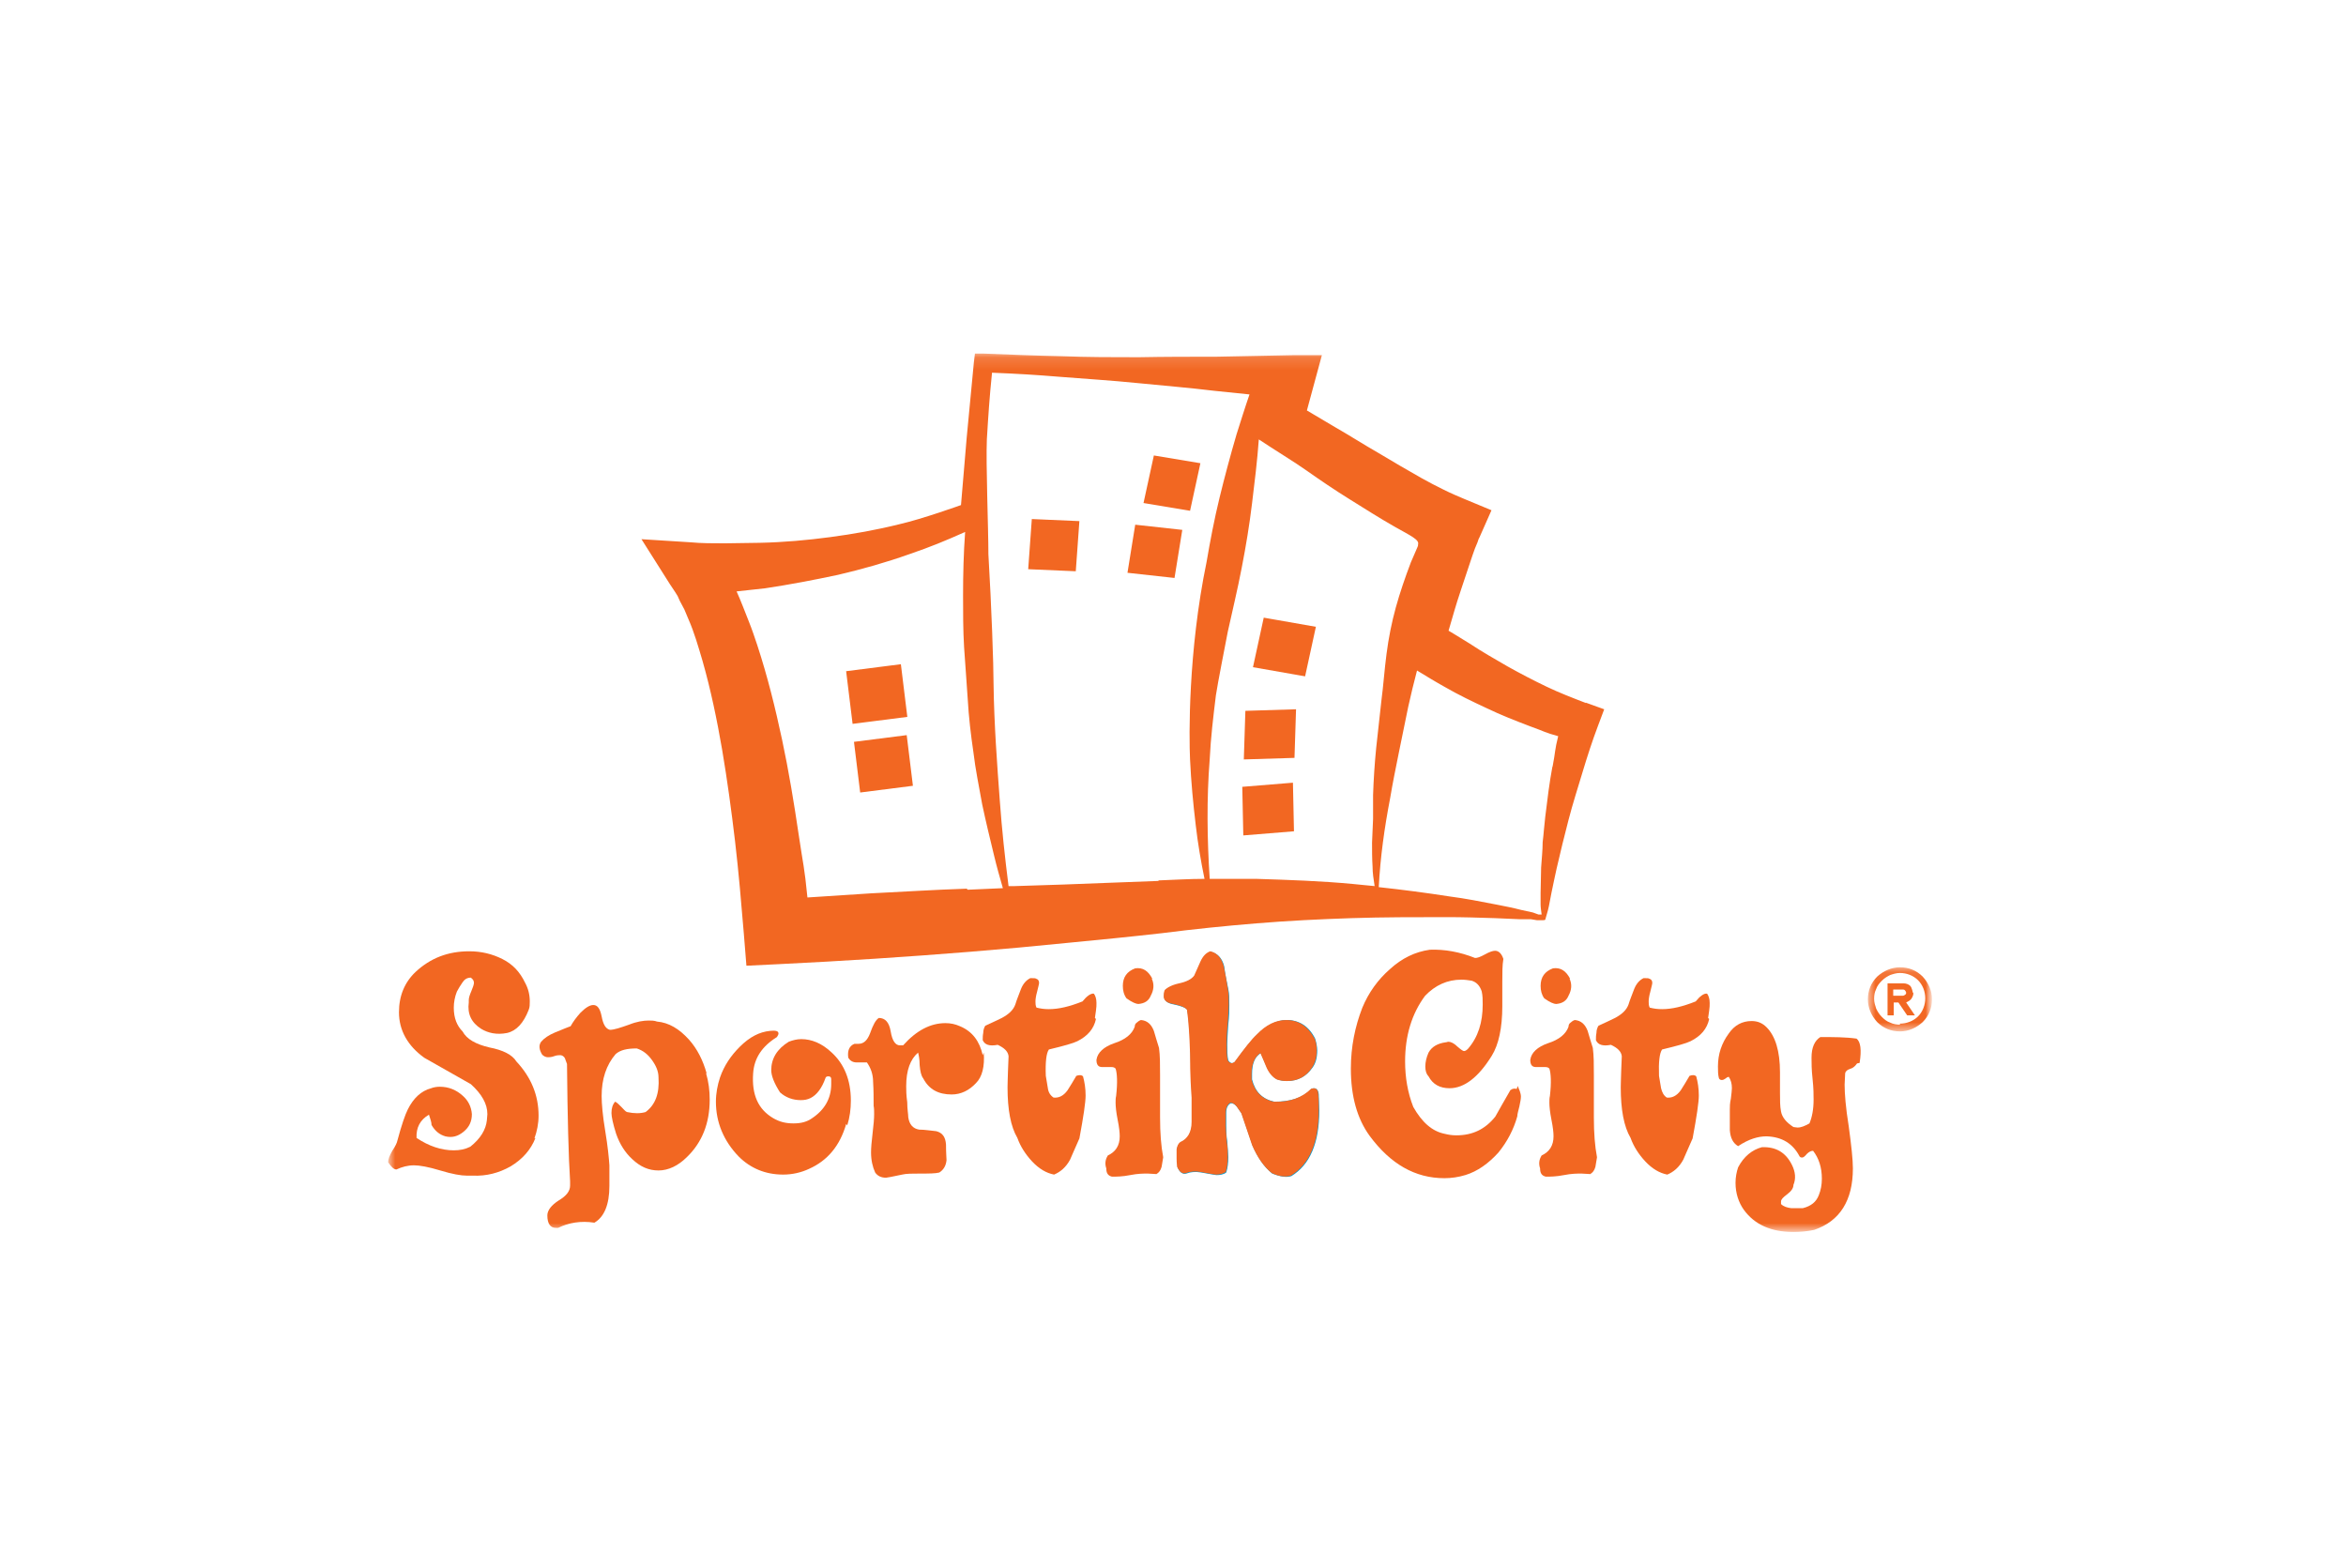 <?xml version="1.0" encoding="UTF-8"?> <svg xmlns="http://www.w3.org/2000/svg" width="187" height="125" viewBox="0 0 187 125" fill="none"><mask id="mask0_240_338" style="mask-type:luminance" maskUnits="userSpaceOnUse" x="30" y="28" width="124" height="71"><path d="M154 28.141H30.977V98.16H154V28.141Z" fill="white"></path></mask><g mask="url(#mask0_240_338)"><path d="M103.968 53.82L99.971 53.12L100.795 49.328L104.793 50.029L103.968 53.82Z" fill="#F26722"></path><path d="M103.968 53.82L99.971 53.12L100.795 49.328L104.793 50.029L103.968 53.82Z" stroke="#F26722" stroke-width="0.161" stroke-miterlimit="22.93"></path><path d="M103.184 60.413L99.145 60.537L99.269 56.663L103.308 56.539L103.184 60.413Z" fill="#F26722"></path><path d="M103.143 66.265L99.104 66.594L99.022 62.72L103.06 62.391L103.143 66.265Z" fill="#F26722"></path><path d="M71.739 53.037L67.535 53.573L68.03 57.612L72.234 57.076L71.739 53.037Z" fill="#F26722"></path><path d="M71.739 53.037L67.535 53.573L68.03 57.612L72.234 57.076L71.739 53.037Z" stroke="#F26722" stroke-width="0.161" stroke-miterlimit="22.93"></path><path d="M72.274 58.6L68.07 59.135L68.565 63.174L72.769 62.638L72.274 58.6Z" fill="#F26722"></path><path d="M85.75 45.537L81.958 45.373L82.246 41.375L86.038 41.54L85.75 45.537Z" fill="#F26722"></path><path d="M94.86 40.716L91.15 40.098L91.975 36.307L95.684 36.925L94.86 40.716Z" fill="#F26722"></path><path d="M93.621 46.071L89.871 45.659L90.489 41.826L94.24 42.238L93.621 46.071Z" fill="#F26722"></path><path d="M123.749 61.073C123.502 62.392 123.337 63.752 123.172 65.112C123.09 65.771 123.049 66.472 122.966 67.131C122.966 67.791 122.884 68.491 122.843 69.151C122.843 69.81 122.801 70.511 122.801 71.17V71.665C122.801 71.665 122.801 71.953 122.801 72.077C122.801 72.324 122.842 72.612 122.884 72.901H122.636L122.183 72.736L121.235 72.53C120.617 72.365 119.958 72.242 119.339 72.118C118.062 71.871 116.825 71.623 115.548 71.459C113.693 71.17 111.797 70.923 109.901 70.717C110.025 68.326 110.355 65.977 110.808 63.628C111.014 62.392 111.261 61.197 111.509 59.96C111.756 58.724 112.003 57.529 112.251 56.334C112.457 55.386 112.704 54.397 112.951 53.449C113.693 53.902 114.435 54.355 115.177 54.767C116.248 55.386 117.361 55.921 118.515 56.457C119.628 56.993 120.782 57.446 121.977 57.9C123.131 58.312 123.131 58.394 124.203 58.683C123.914 59.837 123.996 59.878 123.749 61.155V61.073ZM100.093 70.057C98.856 70.057 97.661 70.057 96.425 70.057C96.219 66.884 96.177 63.669 96.425 60.537C96.507 58.806 96.713 57.117 96.919 55.427C97.043 54.561 97.702 51.223 97.867 50.358C98.238 48.668 98.65 46.978 98.98 45.247C99.309 43.558 99.598 41.827 99.804 40.096C100.01 38.406 100.216 36.758 100.34 35.027C101.576 35.851 103.266 36.881 104.132 37.499C105.244 38.283 106.398 39.066 107.593 39.807C108.789 40.549 109.943 41.291 111.179 41.992C112.415 42.692 113.157 43.022 113.034 43.393C113.034 43.475 113.034 43.517 112.992 43.599C112.828 44.011 112.622 44.423 112.457 44.835C112.003 46.031 111.591 47.226 111.261 48.421C110.932 49.616 110.684 50.852 110.52 52.13C110.355 53.366 110.272 54.644 110.108 55.88C109.984 57.117 109.819 58.394 109.695 59.63C109.572 60.867 109.489 62.145 109.448 63.381V65.277L109.366 67.172C109.366 67.791 109.366 68.45 109.407 69.068C109.407 69.604 109.489 70.098 109.572 70.634C108.995 70.593 108.418 70.511 107.882 70.469C105.286 70.222 102.73 70.14 100.134 70.057H100.093ZM92.344 70.222C89.789 70.305 87.234 70.428 84.72 70.511L80.887 70.634H80.392C80.104 68.368 79.857 66.101 79.692 63.793C79.486 61.032 79.239 57.694 79.197 54.561C79.197 52.954 79.032 48.338 78.785 44.176C78.785 42.115 78.579 37.005 78.662 35.027C78.785 33.007 78.868 31.73 79.074 29.71C81.134 29.793 82.494 29.875 84.514 30.04C86.575 30.205 88.635 30.329 90.655 30.535C92.715 30.741 94.776 30.906 96.796 31.153L99.598 31.441C99.227 32.513 98.897 33.584 98.568 34.615C98.073 36.304 97.62 37.994 97.208 39.684C96.796 41.373 96.466 43.104 96.177 44.794C94.694 51.965 94.776 58.765 94.859 60.537C94.941 62.309 95.106 64.04 95.312 65.771C95.477 67.214 95.724 68.656 96.012 70.057C94.776 70.057 93.54 70.14 92.344 70.181V70.222ZM77.054 70.84C74.499 70.923 71.944 71.088 69.43 71.211C66.874 71.376 66.874 71.376 64.36 71.541C64.113 69.027 64.031 69.027 63.66 66.513C63.289 63.999 62.877 61.485 62.341 58.971C61.805 56.457 61.187 53.943 60.363 51.429C60.157 50.811 59.951 50.193 59.703 49.575C59.456 48.956 59.003 47.761 58.714 47.143L60.981 46.896C62.918 46.607 64.855 46.236 66.792 45.824C68.729 45.371 70.625 44.835 72.48 44.176C74.169 43.599 75.365 43.104 76.931 42.404C76.807 44.093 76.766 45.783 76.766 47.473C76.766 48.833 76.766 50.234 76.848 51.594C76.931 52.954 77.054 54.314 77.137 55.715C77.219 57.158 77.384 58.559 77.59 59.96C77.755 61.361 78.043 62.721 78.291 64.123C78.579 65.483 78.909 66.843 79.239 68.203C79.445 69.068 79.692 69.934 79.939 70.799L77.137 70.923L77.054 70.84ZM126.428 56.045C125.357 55.633 124.285 55.221 123.255 54.726C122.224 54.232 121.194 53.696 120.164 53.119C119.174 52.542 118.144 51.965 117.155 51.306C116.166 50.688 115.465 50.275 115.465 50.275C115.919 48.751 115.96 48.503 116.454 47.02C116.702 46.278 116.949 45.536 117.196 44.794C117.32 44.423 117.444 44.052 117.567 43.723L117.773 43.228L117.856 42.981L117.938 42.816L118.886 40.673L116.702 39.766C116.207 39.56 115.63 39.313 115.053 39.024C114.476 38.736 113.899 38.447 113.322 38.118C112.168 37.458 111.014 36.799 109.86 36.098C108.706 35.439 107.552 34.697 106.398 34.038L104.173 32.719L105.368 28.309H103.142L96.96 28.433C94.9 28.433 92.839 28.433 90.778 28.474C88.718 28.474 86.657 28.474 84.596 28.392C82.536 28.35 80.475 28.268 78.414 28.186H77.714L77.631 28.845L77.054 34.903L76.601 40.261C76.601 40.261 73.51 41.373 71.696 41.786C69.883 42.239 68.028 42.569 66.174 42.816C64.319 43.063 62.465 43.228 60.569 43.269C59.621 43.269 58.714 43.31 57.766 43.31C56.86 43.31 55.87 43.31 55.046 43.228L51.131 42.981L53.398 46.566L53.81 47.184C53.81 47.184 53.933 47.391 54.016 47.514L54.181 47.885L54.552 48.586L54.881 49.369C55.335 50.399 55.664 51.553 55.994 52.666C56.654 54.974 57.148 57.364 57.56 59.754C57.972 62.186 58.302 64.617 58.59 67.049C58.879 69.522 59.085 71.953 59.291 74.426L59.497 76.981L62.053 76.857C67.163 76.61 72.273 76.28 77.343 75.868L81.176 75.538L85.008 75.168C87.564 74.92 90.119 74.673 92.633 74.385C95.229 74.055 97.661 73.808 100.175 73.602C102.689 73.395 105.203 73.272 107.717 73.189C110.231 73.107 112.786 73.107 115.342 73.107C116.619 73.107 117.897 73.148 119.174 73.189L121.07 73.272H122.018L122.513 73.354H122.76H122.925C123.007 73.354 123.131 73.354 123.172 73.313C123.255 72.983 123.378 72.654 123.461 72.242L123.667 71.17C123.79 70.511 123.955 69.851 124.079 69.233C124.367 67.955 124.697 66.637 125.027 65.359C125.357 64.081 125.769 62.804 126.14 61.568C126.511 60.331 126.923 59.053 127.376 57.858L127.871 56.54L126.387 56.004L126.428 56.045Z" fill="#F26722"></path><path d="M42.682 90.708C42.312 91.656 41.652 92.397 40.704 92.974C39.756 93.51 38.767 93.757 37.696 93.716C37.531 93.716 37.366 93.716 37.242 93.716C36.748 93.716 36.047 93.593 35.099 93.304C34.151 93.016 33.451 92.892 32.997 92.892C32.503 92.892 32.049 93.016 31.596 93.222C31.39 93.222 31.184 93.016 30.936 92.645C30.936 92.397 31.06 92.109 31.266 91.738C31.514 91.367 31.637 91.12 31.678 90.914C32.008 89.677 32.297 88.853 32.503 88.441C32.956 87.534 33.574 86.957 34.357 86.751C34.563 86.669 34.811 86.628 35.058 86.628C35.758 86.628 36.377 86.875 36.913 87.37C37.325 87.74 37.572 88.235 37.613 88.812C37.613 89.389 37.407 89.842 36.954 90.213C36.5 90.584 36.047 90.708 35.511 90.584C35.058 90.46 34.687 90.172 34.398 89.677C34.398 89.471 34.316 89.224 34.192 88.853C33.492 89.265 33.162 89.883 33.203 90.708C34.192 91.367 35.181 91.697 36.171 91.697C36.665 91.697 37.077 91.614 37.489 91.408C38.314 90.749 38.726 90.048 38.808 89.306C38.808 89.142 38.849 88.977 38.849 88.812C38.849 87.988 38.396 87.205 37.531 86.422C36.294 85.721 35.058 85.02 33.822 84.32C32.503 83.372 31.802 82.136 31.802 80.693C31.802 79.374 32.255 78.303 33.121 77.479C34.316 76.366 35.717 75.83 37.407 75.83C38.355 75.83 39.221 76.036 40.045 76.448C40.869 76.86 41.446 77.479 41.858 78.344C42.105 78.797 42.229 79.292 42.229 79.828C42.229 80.075 42.229 80.281 42.147 80.487C41.734 81.559 41.157 82.177 40.416 82.342C39.591 82.507 38.891 82.342 38.355 82.012C37.572 81.517 37.242 80.817 37.366 79.91C37.366 79.828 37.366 79.787 37.366 79.704C37.366 79.539 37.448 79.292 37.572 79.003C37.696 78.715 37.778 78.468 37.778 78.344C37.778 78.179 37.696 78.055 37.531 77.932C37.242 77.932 37.036 78.056 36.871 78.303C36.706 78.55 36.542 78.797 36.418 79.045C36.253 79.457 36.171 79.91 36.171 80.322C36.171 81.147 36.418 81.765 36.871 82.218C37.201 82.836 37.943 83.248 39.014 83.496C40.086 83.702 40.828 84.073 41.157 84.608C42.353 85.886 42.93 87.328 42.93 88.936C42.93 89.554 42.806 90.172 42.6 90.749" fill="#F26722"></path><path d="M56.282 85.553C56.488 86.254 56.571 86.954 56.571 87.655C56.571 89.551 55.952 91.076 54.757 92.23C54.056 92.93 53.273 93.301 52.49 93.301C51.707 93.301 51.048 93.013 50.389 92.394C49.812 91.859 49.399 91.199 49.111 90.375C48.864 89.592 48.74 89.015 48.74 88.727C48.74 88.356 48.822 88.067 49.028 87.82C49.152 87.861 49.317 88.026 49.523 88.232C49.729 88.438 49.853 88.603 49.976 88.644C50.553 88.768 51.048 88.768 51.46 88.644C52.243 88.067 52.573 87.161 52.49 85.883C52.49 85.388 52.284 84.935 51.955 84.482C51.625 84.028 51.254 83.74 50.759 83.575C49.976 83.575 49.441 83.699 49.07 84.028C48.328 84.894 47.957 86.007 47.957 87.367C47.957 87.985 48.039 88.933 48.245 90.169C48.451 91.405 48.534 92.312 48.575 92.889C48.575 93.013 48.575 93.301 48.575 93.713C48.575 94.043 48.575 94.332 48.575 94.538C48.575 96.021 48.163 97.01 47.38 97.464C46.308 97.299 45.319 97.464 44.495 97.876C44.413 97.876 44.371 97.876 44.289 97.876C43.877 97.876 43.629 97.546 43.629 96.887C43.629 96.475 43.959 96.062 44.536 95.692C45.154 95.321 45.443 94.95 45.443 94.496C45.443 94.373 45.443 94.29 45.443 94.167C45.319 92.23 45.237 89.098 45.196 84.811C45.113 84.564 45.031 84.399 45.031 84.358C44.948 84.193 44.783 84.111 44.66 84.111C44.577 84.111 44.371 84.111 44.165 84.193C43.959 84.276 43.753 84.276 43.671 84.276C43.506 84.276 43.341 84.193 43.217 84.07C42.97 83.657 42.929 83.328 43.135 83.039C43.382 82.751 43.753 82.504 44.248 82.297C44.948 82.009 45.36 81.844 45.484 81.803C45.69 81.432 45.937 81.102 46.267 80.731C46.679 80.319 47.009 80.113 47.297 80.113C47.627 80.113 47.833 80.402 47.957 81.02C48.081 81.679 48.287 82.009 48.616 82.091C48.946 82.091 49.441 81.927 50.141 81.679C50.759 81.432 51.295 81.35 51.707 81.35C51.913 81.35 52.161 81.35 52.367 81.432C53.315 81.514 54.139 82.009 54.922 82.874C55.581 83.616 56.035 84.523 56.323 85.553" fill="#F26722"></path><path d="M67.451 89.591C66.957 91.322 65.968 92.517 64.484 93.176C63.866 93.465 63.165 93.63 62.423 93.63C61.022 93.63 59.827 93.135 58.879 92.187C57.684 90.951 57.065 89.467 57.065 87.819C57.065 87.159 57.189 86.5 57.395 85.882C57.725 84.934 58.261 84.151 58.961 83.45C59.744 82.667 60.527 82.255 61.393 82.173C61.805 82.131 62.052 82.173 62.052 82.379C62.052 82.461 62.011 82.543 61.929 82.667C60.733 83.409 60.115 84.357 60.033 85.552C59.909 87.283 60.445 88.437 61.64 89.137C62.135 89.426 62.629 89.55 63.248 89.55C63.866 89.55 64.319 89.426 64.731 89.137C65.72 88.478 66.256 87.571 66.256 86.417C66.256 86.294 66.256 86.129 66.256 86.005C66.256 85.882 66.174 85.799 66.05 85.799C65.968 85.799 65.844 85.799 65.803 85.923C65.514 86.747 65.102 87.283 64.608 87.53C64.36 87.654 64.113 87.695 63.825 87.695C63.206 87.695 62.629 87.489 62.176 87.077C61.723 86.376 61.475 85.758 61.475 85.305C61.475 84.398 61.929 83.615 62.877 83.038C63.206 82.914 63.536 82.832 63.866 82.832C64.69 82.832 65.514 83.162 66.297 83.903C67.286 84.81 67.822 86.088 67.822 87.736C67.822 88.396 67.74 89.055 67.534 89.714" fill="#F26722"></path><path d="M78.415 83.906C78.498 85.019 78.292 85.843 77.797 86.337C77.261 86.914 76.602 87.244 75.86 87.244C74.788 87.244 74.047 86.832 73.593 85.966C73.428 85.76 73.346 85.389 73.305 84.895C73.305 84.4 73.222 84.071 73.181 83.906C72.563 84.442 72.233 85.307 72.233 86.585C72.233 86.873 72.233 87.285 72.316 87.862C72.316 88.439 72.398 88.81 72.398 89.057C72.481 89.634 72.769 89.964 73.264 90.046C73.717 90.046 74.17 90.129 74.624 90.17C75.118 90.294 75.365 90.623 75.407 91.242C75.407 91.942 75.448 92.313 75.448 92.478C75.407 92.931 75.201 93.261 74.871 93.467C74.541 93.549 74.047 93.549 73.387 93.549C72.728 93.549 72.233 93.549 71.903 93.632C71.12 93.797 70.708 93.879 70.626 93.879C70.255 93.879 69.966 93.755 69.76 93.467C69.554 93.014 69.431 92.478 69.431 91.86C69.431 91.53 69.472 90.994 69.554 90.335C69.637 89.675 69.678 89.14 69.678 88.81C69.678 88.563 69.678 88.357 69.637 88.151C69.637 87.532 69.637 86.914 69.596 86.255C69.596 85.596 69.389 85.101 69.101 84.689C68.812 84.689 68.565 84.689 68.277 84.689C67.947 84.689 67.741 84.524 67.617 84.318C67.535 83.741 67.7 83.37 68.112 83.205C68.236 83.205 68.359 83.205 68.442 83.205C68.854 83.205 69.142 82.917 69.348 82.381C69.596 81.68 69.802 81.309 70.049 81.144C70.543 81.144 70.873 81.474 70.997 82.216C71.12 82.958 71.368 83.329 71.739 83.329C71.821 83.329 71.903 83.329 71.986 83.329C73.058 82.134 74.17 81.557 75.365 81.557C75.778 81.557 76.148 81.639 76.519 81.804C77.508 82.216 78.085 82.999 78.333 84.112" fill="#F26722"></path><path d="M87.359 81.227C87.194 82.01 86.699 82.587 85.875 82.999C85.545 83.163 84.803 83.37 83.608 83.658C83.402 83.947 83.32 84.647 83.361 85.76C83.402 86.09 83.485 86.419 83.526 86.749C83.567 87.079 83.732 87.326 83.979 87.491C84.391 87.532 84.762 87.367 85.092 86.914C85.339 86.543 85.545 86.172 85.793 85.76C86.04 85.677 86.205 85.677 86.328 85.801C86.452 86.254 86.534 86.749 86.534 87.326C86.534 87.862 86.37 88.974 86.04 90.746C85.628 91.694 85.38 92.23 85.298 92.436C84.968 93.054 84.515 93.425 84.02 93.631C83.402 93.508 82.825 93.178 82.248 92.56C81.754 92.024 81.342 91.406 81.094 90.705C80.558 89.799 80.311 88.439 80.311 86.666C80.311 86.873 80.311 86.048 80.394 84.194C80.353 83.823 80.064 83.534 79.528 83.287C78.869 83.411 78.498 83.287 78.333 82.916C78.333 82.71 78.333 82.545 78.374 82.339C78.374 82.092 78.457 81.886 78.539 81.762C78.992 81.556 79.446 81.35 79.858 81.144C80.394 80.856 80.765 80.526 80.93 80.073C81.053 79.66 81.218 79.29 81.383 78.836C81.548 78.424 81.795 78.136 82.125 77.971C82.413 77.971 82.537 77.971 82.578 78.012C82.743 78.053 82.825 78.177 82.825 78.342C82.825 78.465 82.743 78.713 82.66 79.083C82.578 79.372 82.537 79.66 82.537 79.825C82.537 79.99 82.537 80.155 82.619 80.32C82.949 80.402 83.237 80.443 83.608 80.443C84.391 80.443 85.257 80.237 86.287 79.825C86.617 79.413 86.947 79.166 87.194 79.207C87.318 79.372 87.4 79.619 87.4 79.949C87.4 80.114 87.4 80.32 87.359 80.567C87.318 80.897 87.276 81.103 87.276 81.144" fill="#F26722"></path><path d="M91.809 78.012C92.015 78.465 91.974 78.918 91.727 79.372C91.562 79.784 91.232 79.99 90.738 80.031C90.573 80.031 90.243 79.908 89.79 79.578C89.584 79.289 89.501 78.96 89.501 78.589C89.501 77.888 89.831 77.435 90.49 77.188C91.109 77.105 91.521 77.394 91.85 78.012H91.809ZM92.716 92.271C92.633 92.725 92.592 92.972 92.592 93.013C92.51 93.302 92.386 93.466 92.18 93.59C91.974 93.59 91.727 93.549 91.48 93.549C91.15 93.549 90.697 93.549 90.078 93.672C89.46 93.796 88.966 93.796 88.636 93.796C88.306 93.714 88.183 93.508 88.183 93.137C88.059 92.766 88.1 92.436 88.306 92.106C88.924 91.818 89.254 91.323 89.254 90.582C89.254 90.293 89.213 89.881 89.089 89.263C88.966 88.645 88.924 88.191 88.924 87.903C88.924 87.697 88.924 87.532 88.966 87.367C89.089 86.296 89.048 85.554 88.924 85.183C88.842 85.1 88.76 85.059 88.595 85.059C88.512 85.059 88.388 85.059 88.224 85.059C88.059 85.059 87.935 85.059 87.853 85.059C87.523 85.059 87.399 84.853 87.399 84.482C87.482 83.905 87.976 83.452 88.801 83.163C89.707 82.875 90.243 82.422 90.449 81.845C90.449 81.721 90.49 81.597 90.614 81.515C90.697 81.433 90.82 81.35 90.944 81.309C91.438 81.35 91.768 81.638 91.974 82.174C92.098 82.628 92.263 83.122 92.386 83.534C92.469 84.153 92.469 84.853 92.469 85.677C92.469 86.048 92.469 86.625 92.469 87.367C92.469 88.109 92.469 88.645 92.469 89.057C92.469 90.334 92.551 91.365 92.716 92.23V92.271Z" fill="#F26722"></path><path d="M105.12 87.283C105.12 87.695 105.161 88.107 105.161 88.519C105.161 91.116 104.419 92.847 102.935 93.753C102.523 93.877 102.029 93.794 101.411 93.547C100.751 93.011 100.257 92.27 99.844 91.322C99.556 90.456 99.267 89.591 98.979 88.767C98.855 88.602 98.732 88.396 98.608 88.231C98.443 88.025 98.278 87.942 98.113 87.942C97.866 88.066 97.743 88.313 97.743 88.725V89.756C97.743 90.044 97.743 90.456 97.825 90.992C97.866 91.569 97.907 91.981 97.907 92.228C97.907 92.682 97.866 93.094 97.743 93.465C97.536 93.63 97.248 93.671 96.96 93.671C96.877 93.671 96.465 93.588 95.764 93.465C95.27 93.382 94.899 93.424 94.569 93.547C94.281 93.63 94.033 93.465 93.868 93.053C93.868 92.97 93.868 92.764 93.827 92.352C93.827 92.064 93.827 91.816 93.827 91.651C93.827 91.404 93.951 91.198 94.116 91.075C94.734 90.786 95.022 90.25 95.022 89.467C95.022 89.302 95.022 89.055 95.022 88.725C95.022 88.396 95.022 88.148 95.022 87.984C95.022 87.819 95.022 87.654 95.022 87.53C94.981 86.953 94.94 85.799 94.899 84.027C94.899 82.585 94.775 81.431 94.651 80.524C94.569 80.359 94.198 80.195 93.58 80.071C93.085 79.988 92.797 79.782 92.797 79.453C92.797 79.329 92.797 79.164 92.879 78.958C93.085 78.752 93.456 78.587 94.033 78.422C94.61 78.299 95.022 78.093 95.228 77.804C95.311 77.722 95.476 77.351 95.723 76.691C95.929 76.279 96.176 75.991 96.506 75.867C97.042 75.991 97.413 76.362 97.578 77.021C97.66 77.639 97.784 78.257 97.907 78.835C97.99 79.205 97.99 79.618 97.99 80.112C97.99 80.483 97.99 81.019 97.907 81.678C97.866 82.379 97.825 82.873 97.825 83.244C97.825 83.698 97.825 84.151 97.907 84.522C98.072 84.769 98.237 84.81 98.443 84.645C99.226 83.574 99.803 82.873 100.215 82.461C100.998 81.719 101.781 81.307 102.564 81.307C103.554 81.307 104.337 81.802 104.831 82.791C104.914 83.079 104.996 83.409 104.996 83.739C104.996 84.316 104.872 84.769 104.625 85.099C104.131 85.799 103.471 86.17 102.606 86.17C102.317 86.17 102.07 86.129 101.823 86.047C101.493 85.882 101.204 85.552 100.998 85.099C100.834 84.728 100.669 84.357 100.504 83.945C100.009 84.233 99.803 84.81 99.803 85.593C99.803 85.758 99.803 85.882 99.803 86.047C100.05 87.036 100.627 87.613 101.575 87.819C102.853 87.819 103.842 87.53 104.543 86.788C104.872 86.665 105.079 86.83 105.12 87.242" fill="#0099CD"></path><path d="M120.987 86.79C120.987 86.79 121.152 87.161 121.152 87.408C121.152 87.573 121.111 87.82 121.029 88.191C120.946 88.521 120.864 88.809 120.864 88.974C120.575 90.005 120.081 90.953 119.38 91.818C118.597 92.683 117.731 93.302 116.784 93.59C116.248 93.755 115.671 93.837 115.135 93.837C112.827 93.837 110.89 92.725 109.242 90.499C108.252 89.139 107.758 87.367 107.758 85.183C107.758 83.452 108.088 81.845 108.665 80.361C109.159 79.166 109.901 78.135 110.849 77.311C111.797 76.446 112.827 75.951 113.981 75.786C115.135 75.745 116.33 75.951 117.567 76.446C117.773 76.446 118.02 76.363 118.391 76.157C118.762 75.951 119.009 75.869 119.174 75.869C119.421 75.869 119.627 76.075 119.751 76.446C119.669 76.94 119.669 77.517 119.669 78.259V79.248C119.669 79.66 119.669 79.99 119.669 80.196C119.669 81.927 119.38 83.246 118.844 84.111C117.773 85.842 116.66 86.666 115.547 86.666C114.805 86.666 114.27 86.378 113.94 85.76C113.775 85.595 113.693 85.348 113.693 85.018C113.693 84.688 113.775 84.317 113.94 83.946C114.187 83.493 114.64 83.246 115.259 83.163C115.341 83.163 115.382 83.122 115.465 83.122C115.63 83.122 115.877 83.246 116.124 83.493C116.413 83.74 116.578 83.864 116.701 83.864C116.825 83.864 116.948 83.782 117.072 83.658C117.896 82.71 118.267 81.515 118.267 80.073C118.267 79.701 118.267 79.372 118.185 79.001C118.02 78.506 117.732 78.218 117.319 78.094C117.031 78.053 116.784 78.012 116.495 78.012C115.341 78.012 114.352 78.465 113.528 79.331C112.456 80.773 111.92 82.545 111.92 84.606C111.92 85.883 112.126 87.12 112.58 88.274C113.28 89.51 114.105 90.252 115.135 90.458C115.465 90.54 115.753 90.582 116.083 90.582C117.402 90.582 118.432 90.087 119.256 89.057C119.545 88.562 119.916 87.862 120.452 86.955C120.616 86.831 120.781 86.831 120.946 86.914L120.987 86.79Z" fill="#F26722"></path><path d="M120.987 86.79C120.987 86.79 121.152 87.161 121.152 87.408C121.152 87.573 121.111 87.82 121.029 88.191C120.946 88.521 120.864 88.809 120.864 88.974C120.575 90.005 120.081 90.953 119.38 91.818C118.597 92.683 117.731 93.302 116.784 93.59C116.248 93.755 115.671 93.837 115.135 93.837C112.827 93.837 110.89 92.725 109.242 90.499C108.252 89.139 107.758 87.367 107.758 85.183C107.758 83.452 108.088 81.845 108.665 80.361C109.159 79.166 109.901 78.135 110.849 77.311C111.797 76.446 112.827 75.951 113.981 75.786C115.135 75.745 116.33 75.951 117.567 76.446C117.773 76.446 118.02 76.363 118.391 76.157C118.762 75.951 119.009 75.869 119.174 75.869C119.421 75.869 119.627 76.075 119.751 76.446C119.669 76.94 119.669 77.517 119.669 78.259V79.248C119.669 79.66 119.669 79.99 119.669 80.196C119.669 81.927 119.38 83.246 118.844 84.111C117.773 85.842 116.66 86.666 115.547 86.666C114.805 86.666 114.27 86.378 113.94 85.76C113.775 85.595 113.693 85.348 113.693 85.018C113.693 84.688 113.775 84.317 113.94 83.946C114.187 83.493 114.64 83.246 115.259 83.163C115.341 83.163 115.382 83.122 115.465 83.122C115.63 83.122 115.877 83.246 116.124 83.493C116.413 83.74 116.578 83.864 116.701 83.864C116.825 83.864 116.948 83.782 117.072 83.658C117.896 82.71 118.267 81.515 118.267 80.073C118.267 79.701 118.267 79.372 118.185 79.001C118.02 78.506 117.732 78.218 117.319 78.094C117.031 78.053 116.784 78.012 116.495 78.012C115.341 78.012 114.352 78.465 113.528 79.331C112.456 80.773 111.92 82.545 111.92 84.606C111.92 85.883 112.126 87.12 112.58 88.274C113.28 89.51 114.105 90.252 115.135 90.458C115.465 90.54 115.753 90.582 116.083 90.582C117.402 90.582 118.432 90.087 119.256 89.057C119.545 88.562 119.916 87.862 120.452 86.955C120.616 86.831 120.781 86.831 120.946 86.914L120.987 86.79Z" stroke="#F26722" stroke-width="0.161" stroke-miterlimit="22.93"></path><path d="M125.11 78.012C125.316 78.465 125.275 78.918 125.027 79.372C124.862 79.784 124.533 79.99 124.038 80.031C123.873 80.031 123.544 79.908 123.09 79.578C122.884 79.289 122.802 78.96 122.802 78.589C122.802 77.888 123.132 77.435 123.791 77.188C124.409 77.105 124.821 77.394 125.151 78.012H125.11ZM127.294 92.271C127.212 92.725 127.17 92.972 127.17 93.013C127.088 93.302 126.964 93.466 126.758 93.59C126.552 93.59 126.305 93.549 126.058 93.549C125.728 93.549 125.275 93.549 124.656 93.672C124.038 93.796 123.544 93.796 123.214 93.796C122.884 93.714 122.761 93.508 122.761 93.137C122.637 92.766 122.678 92.436 122.884 92.106C123.502 91.818 123.832 91.323 123.832 90.582C123.832 90.293 123.791 89.881 123.667 89.263C123.544 88.645 123.502 88.191 123.502 87.903C123.502 87.697 123.502 87.532 123.544 87.367C123.667 86.296 123.626 85.554 123.502 85.183C123.42 85.1 123.338 85.059 123.173 85.059C123.09 85.059 122.967 85.059 122.802 85.059C122.637 85.059 122.513 85.059 122.431 85.059C122.101 85.059 121.978 84.853 121.978 84.482C122.06 83.905 122.555 83.452 123.379 83.163C124.286 82.875 124.821 82.422 125.027 81.845C125.027 81.721 125.069 81.597 125.192 81.515C125.275 81.433 125.398 81.35 125.522 81.309C126.016 81.35 126.346 81.638 126.552 82.174C126.676 82.628 126.841 83.122 126.964 83.534C127.047 84.153 127.047 84.853 127.047 85.677C127.047 86.048 127.047 86.625 127.047 87.367C127.047 88.109 127.047 88.645 127.047 89.057C127.047 90.334 127.129 91.365 127.294 92.23V92.271Z" fill="#F26722"></path><path d="M136.238 81.227C136.073 82.01 135.578 82.587 134.754 82.999C134.424 83.163 133.682 83.37 132.487 83.658C132.281 83.947 132.199 84.647 132.24 85.76C132.281 86.09 132.364 86.419 132.405 86.749C132.487 87.079 132.611 87.326 132.858 87.491C133.27 87.532 133.641 87.367 133.971 86.914C134.218 86.543 134.424 86.172 134.672 85.76C134.919 85.677 135.084 85.677 135.207 85.801C135.331 86.254 135.413 86.749 135.413 87.326C135.413 87.862 135.249 88.974 134.919 90.746C134.507 91.694 134.259 92.23 134.177 92.436C133.847 93.054 133.394 93.425 132.899 93.631C132.281 93.508 131.704 93.178 131.127 92.56C130.633 92.024 130.221 91.406 129.973 90.705C129.437 89.799 129.19 88.439 129.19 86.666C129.19 86.873 129.19 86.048 129.273 84.194C129.231 83.823 128.943 83.534 128.407 83.287C127.748 83.411 127.377 83.287 127.212 82.916C127.212 82.71 127.212 82.545 127.253 82.339C127.253 82.092 127.336 81.886 127.418 81.762C127.871 81.556 128.325 81.35 128.737 81.144C129.273 80.856 129.644 80.526 129.808 80.073C129.932 79.66 130.097 79.29 130.262 78.836C130.427 78.424 130.674 78.136 131.004 77.971C131.292 77.971 131.416 77.971 131.457 78.012C131.622 78.053 131.704 78.177 131.704 78.342C131.704 78.465 131.622 78.713 131.539 79.083C131.457 79.372 131.416 79.66 131.416 79.825C131.416 79.99 131.416 80.155 131.498 80.32C131.828 80.402 132.116 80.443 132.487 80.443C133.27 80.443 134.136 80.237 135.166 79.825C135.496 79.413 135.826 79.166 136.073 79.207C136.196 79.372 136.279 79.619 136.279 79.949C136.279 80.114 136.279 80.32 136.238 80.567C136.196 80.897 136.155 81.103 136.155 81.144" fill="#F26722"></path><path d="M148.024 84.77C148.024 84.77 147.818 85.1 147.529 85.182C147.241 85.265 147.076 85.429 147.076 85.594C147.076 85.883 147.035 86.171 147.035 86.46C147.035 87.16 147.117 88.273 147.365 89.798C147.571 91.323 147.694 92.436 147.694 93.136C147.694 95.691 146.664 97.34 144.603 98.04C144.026 98.164 143.449 98.205 142.955 98.205C141.183 98.205 139.864 97.628 138.998 96.433C138.586 95.856 138.339 95.114 138.339 94.29C138.339 93.837 138.421 93.425 138.545 93.054C138.998 92.188 139.658 91.653 140.441 91.446C141.553 91.405 142.336 91.859 142.831 92.848C143.12 93.425 143.161 93.96 142.955 94.455C142.955 94.702 142.79 94.95 142.46 95.197C142.13 95.444 141.966 95.609 141.966 95.774C141.966 95.815 141.966 95.897 141.966 95.98C142.172 96.186 142.46 96.268 142.79 96.309C142.79 96.309 143.12 96.309 143.697 96.309C144.356 96.145 144.768 95.815 144.974 95.279C145.139 94.867 145.221 94.455 145.221 93.96C145.221 93.054 144.974 92.312 144.521 91.735C144.356 91.735 144.191 91.817 144.026 91.982C143.861 92.188 143.738 92.271 143.655 92.271C143.573 92.271 143.532 92.271 143.449 92.188C142.913 91.158 142.048 90.622 140.812 90.581C140.152 90.581 139.41 90.787 138.545 91.364C138.133 91.117 137.927 90.705 137.885 90.086C137.885 89.509 137.885 88.974 137.885 88.438C137.885 88.232 137.885 87.943 137.968 87.573C138.009 87.202 138.05 86.913 138.05 86.748C138.05 86.377 137.968 86.089 137.803 85.841C137.803 85.841 137.679 85.841 137.556 85.965C137.432 86.048 137.35 86.089 137.267 86.089C137.185 86.089 137.102 86.089 137.02 85.965C136.938 85.677 136.938 85.347 136.938 85.017C136.938 84.028 137.226 83.163 137.803 82.38C138.256 81.72 138.875 81.391 139.616 81.391C140.111 81.391 140.482 81.555 140.812 81.885C141.512 82.586 141.883 83.781 141.883 85.471V86.295C141.883 86.666 141.883 86.954 141.883 87.119C141.883 87.696 141.883 88.191 141.966 88.603C142.048 89.056 142.378 89.468 142.955 89.839C143.037 89.839 143.161 89.88 143.284 89.88C143.573 89.88 143.861 89.757 144.232 89.551C144.438 89.056 144.562 88.438 144.562 87.655C144.562 87.284 144.562 86.748 144.48 86.006C144.397 85.265 144.397 84.729 144.397 84.317C144.397 83.492 144.644 82.957 145.098 82.668C146.169 82.668 147.117 82.668 147.983 82.792C148.312 83.039 148.395 83.698 148.23 84.729" fill="#F26722"></path><path fill-rule="evenodd" clip-rule="evenodd" d="M97.785 83.207C97.785 82.877 97.785 82.342 97.867 81.641C97.909 80.94 97.95 80.405 97.95 80.075C97.95 79.622 97.95 79.168 97.867 78.797C97.785 78.22 97.661 77.602 97.538 76.984C97.332 76.325 97.002 75.954 96.466 75.83C96.136 75.954 95.889 76.201 95.683 76.654C95.394 77.314 95.23 77.685 95.188 77.767C94.982 78.055 94.57 78.262 93.993 78.385C93.416 78.509 93.045 78.715 92.839 78.921C92.757 79.127 92.757 79.292 92.757 79.415C92.757 79.745 93.004 79.951 93.54 80.034C94.158 80.157 94.488 80.322 94.611 80.487C94.735 81.353 94.817 82.548 94.859 83.99C94.859 85.762 94.941 86.916 94.982 87.493C94.982 87.658 94.982 87.782 94.982 87.947C94.982 88.111 94.982 88.359 94.982 88.688C94.982 89.018 94.982 89.265 94.982 89.43C94.982 90.254 94.653 90.79 94.076 91.037C93.911 91.161 93.828 91.367 93.787 91.614C93.787 91.779 93.787 92.026 93.787 92.315C93.787 92.727 93.828 92.933 93.828 93.016C94.034 93.428 94.24 93.593 94.529 93.51C94.859 93.386 95.271 93.345 95.724 93.428C96.425 93.551 96.837 93.634 96.919 93.634C97.249 93.634 97.496 93.551 97.703 93.428C97.826 93.057 97.867 92.645 97.867 92.191C97.867 91.903 97.867 91.491 97.785 90.955C97.744 90.378 97.703 89.966 97.703 89.719V88.688C97.703 88.276 97.867 88.029 98.073 87.905C98.238 87.905 98.403 87.988 98.568 88.194C98.692 88.359 98.815 88.565 98.939 88.73C99.227 89.595 99.516 90.419 99.804 91.285C100.216 92.233 100.711 92.974 101.37 93.51C101.989 93.799 102.483 93.84 102.895 93.716C104.379 92.809 105.121 91.079 105.121 88.482C105.121 88.07 105.121 87.658 105.08 87.246C105.08 86.834 104.874 86.669 104.503 86.793C103.802 87.493 102.813 87.864 101.535 87.823C100.587 87.617 100.01 86.999 99.763 86.051C99.763 85.886 99.763 85.721 99.763 85.597C99.763 84.814 100.01 84.237 100.464 83.949C100.629 84.32 100.793 84.691 100.958 85.103C101.164 85.556 101.453 85.886 101.783 86.051C102.03 86.133 102.318 86.174 102.566 86.174C103.431 86.174 104.091 85.845 104.585 85.103C104.832 84.732 104.956 84.279 104.956 83.743C104.956 83.413 104.915 83.083 104.791 82.795C104.255 81.806 103.514 81.311 102.524 81.311C101.7 81.311 100.917 81.682 100.175 82.465C99.763 82.836 99.186 83.578 98.403 84.65C98.197 84.814 98.032 84.773 97.867 84.526C97.785 84.155 97.785 83.743 97.785 83.248V83.207Z" fill="#F26722"></path><mask id="mask1_240_338" style="mask-type:luminance" maskUnits="userSpaceOnUse" x="148" y="77" width="6" height="6"><path d="M154 77.106H148.89V82.216H154V77.106Z" fill="white"></path></mask><g mask="url(#mask1_240_338)"><path d="M151.445 77.106C150.785 77.106 150.126 77.394 149.631 77.847C149.137 78.342 148.89 78.96 148.89 79.661C148.89 80.361 149.178 80.979 149.631 81.474C150.126 81.969 150.744 82.216 151.445 82.216C152.146 82.216 152.764 81.927 153.258 81.474C153.753 80.979 154 80.361 154 79.661C154 78.96 153.712 78.342 153.258 77.847C152.764 77.353 152.146 77.106 151.445 77.106ZM151.445 81.68C151.198 81.68 150.909 81.639 150.662 81.515C150.415 81.433 150.208 81.268 150.002 81.062C149.796 80.856 149.673 80.65 149.549 80.402C149.467 80.155 149.384 79.908 149.384 79.619C149.384 79.331 149.425 79.084 149.549 78.836C149.631 78.589 149.796 78.383 150.002 78.177C150.208 77.971 150.415 77.847 150.662 77.724C150.909 77.641 151.156 77.559 151.445 77.559C151.981 77.559 152.516 77.765 152.887 78.136C153.258 78.507 153.464 79.042 153.464 79.578C153.464 80.114 153.258 80.65 152.887 81.021C152.516 81.391 151.981 81.598 151.445 81.598V81.68Z" fill="#F26722"></path><path d="M152.476 79.127C152.476 79.127 152.393 78.715 152.269 78.591C152.146 78.467 151.94 78.385 151.734 78.385H150.456V80.94H150.951V79.91H151.322L152.022 80.94H152.64L151.94 79.91C151.94 79.91 152.228 79.786 152.352 79.621C152.434 79.498 152.517 79.333 152.517 79.168L152.476 79.127ZM151.692 79.374H150.909V78.879H151.692C151.692 78.879 151.816 78.879 151.857 78.962C151.899 79.003 151.94 79.085 151.94 79.127C151.94 79.168 151.94 79.25 151.857 79.291C151.816 79.333 151.734 79.374 151.692 79.374Z" fill="#F26722"></path></g></g></svg> 